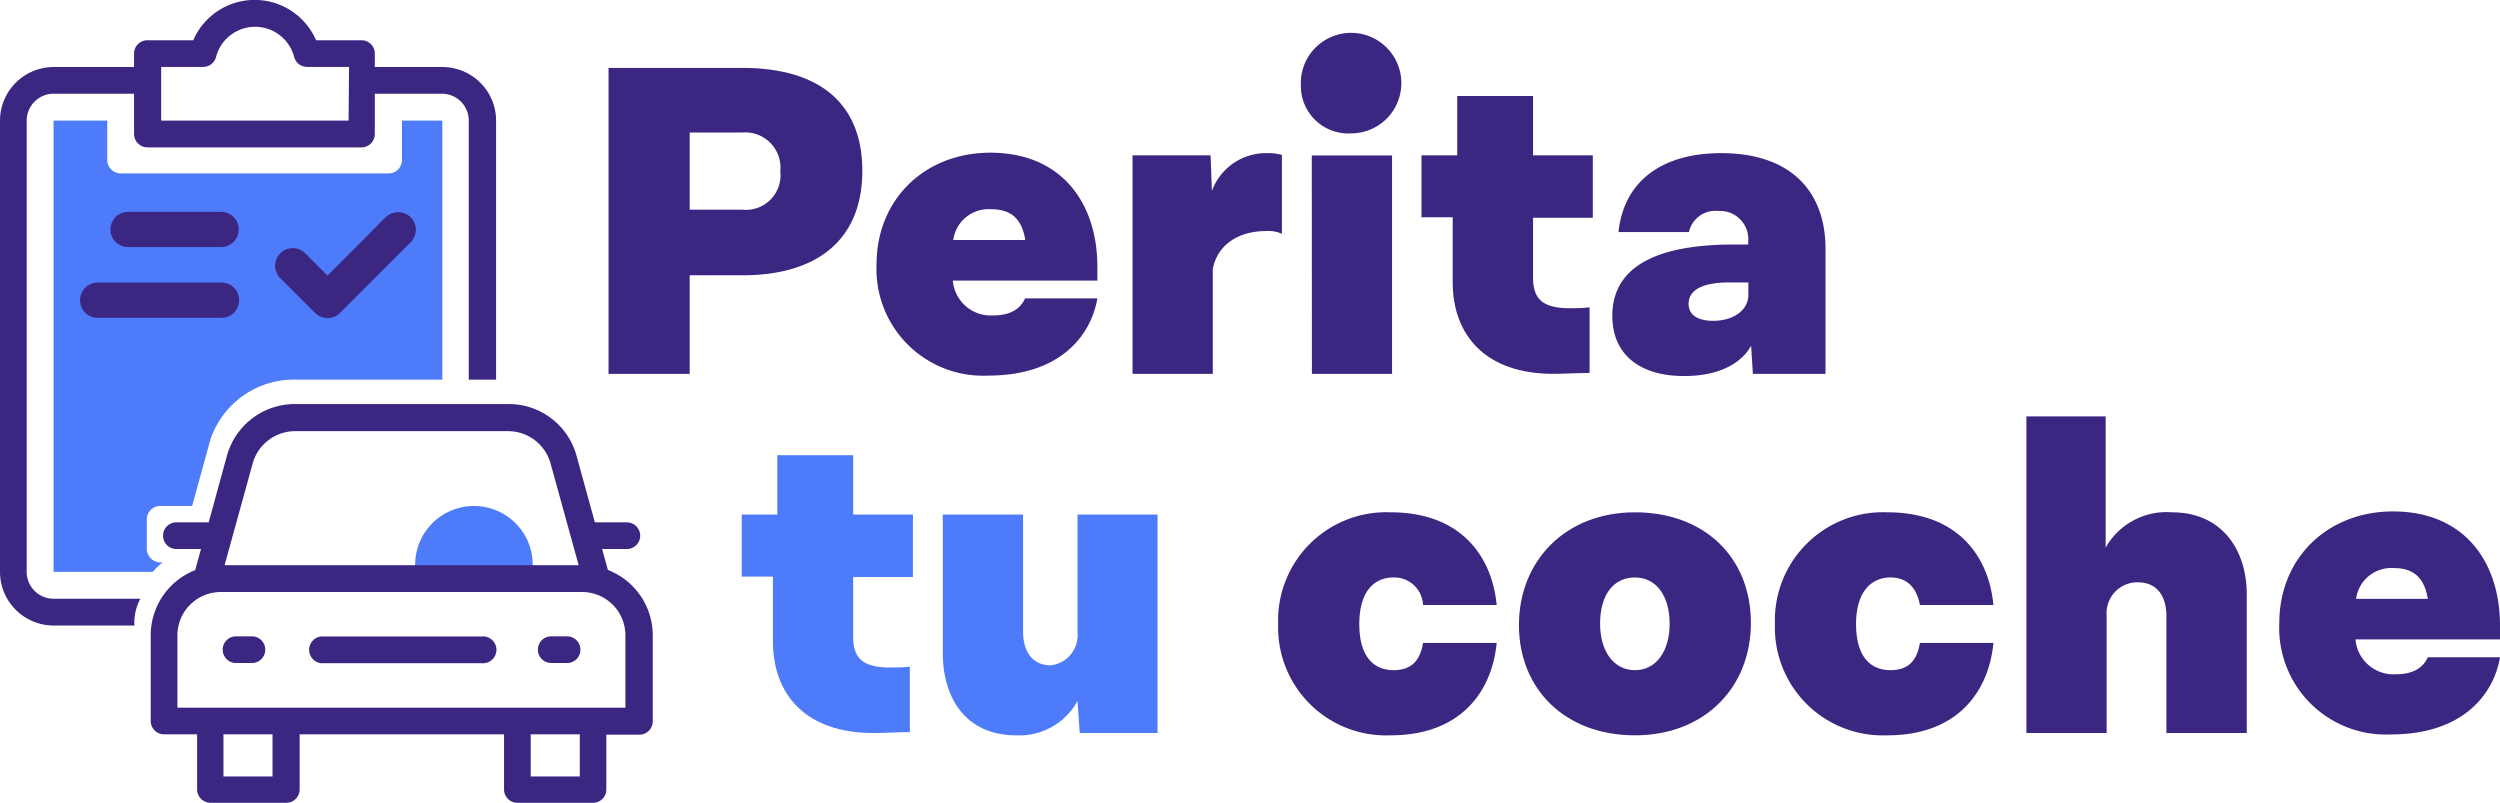 <svg xmlns="http://www.w3.org/2000/svg" viewBox="0 0 226.77 72.85"><defs><style>.cls-1{fill:#3b2782;}.cls-2{fill:#4e7bf9;}</style></defs><g id="Capa_2" data-name="Capa 2"><g id="Capa_1-2" data-name="Capa 1"><path class="cls-1" d="M12.73,54.31H4.86a2.44,2.44,0,0,1-2.44-2.43V10.94A2.45,2.45,0,0,1,4.86,8.5h7.3v3.65a1.22,1.22,0,0,0,1.21,1.22H32.83A1.22,1.22,0,0,0,34,12.15V8.5h6.08a2.44,2.44,0,0,1,2.44,2.44v23.5H45V10.94a4.87,4.87,0,0,0-4.86-4.86H34V4.86a1.21,1.21,0,0,0-1.21-1.21H28.67a6.07,6.07,0,0,0-11.14,0H13.37a1.21,1.21,0,0,0-1.21,1.21V6.08H4.86A4.87,4.87,0,0,0,0,10.94V51.88a4.87,4.87,0,0,0,4.86,4.86h7.33A4.69,4.69,0,0,1,12.73,54.31ZM31.62,10.94h-17V6.07h3.81a1.21,1.21,0,0,0,1.17-.91,3.66,3.66,0,0,1,7.08,0,1.21,1.21,0,0,0,1.17.91h3.81Z"></path><path class="cls-2" d="M37.66,51.22A5.32,5.32,0,0,1,43,45.9h0a5.32,5.32,0,0,1,5.32,5.32v1.27H37.66Z"></path><path class="cls-2" d="M14.76,51a1.25,1.25,0,0,1-1.44-1.33V47.1a1.22,1.22,0,0,1,1.22-1.21h2.89l1.67-6.07A8,8,0,0,1,27,34.44H40.12V10.94H36.46v3.58a1.21,1.21,0,0,1-1.21,1.21H10.94a1.22,1.22,0,0,1-1.21-1.21V10.94H4.86V51.87h9A6.65,6.65,0,0,1,14.76,51Z"></path><path class="cls-1" d="M17.74,51.7a6.36,6.36,0,0,0-4.07,5.93V65.4a1.21,1.21,0,0,0,1.21,1.21h3v5a1.22,1.22,0,0,0,1.22,1.21h6.87a1.21,1.21,0,0,0,1.21-1.21v-5H45.72v5a1.21,1.21,0,0,0,1.21,1.21H53.8A1.21,1.21,0,0,0,55,71.64v-5h3a1.21,1.21,0,0,0,1.21-1.21V57.63a6.36,6.36,0,0,0-4.07-5.93l-.52-1.9h2.24a1.21,1.21,0,1,0,0-2.42h-2.9l-1.67-6.06a6.37,6.37,0,0,0-6.14-4.67H26.74a6.39,6.39,0,0,0-6.15,4.67l-1.66,6.06H16a1.21,1.21,0,1,0,0,2.42h2.23l-.52,1.9Zm34.75-.43H20.37L22.93,42a4,4,0,0,1,3.81-2.89H46.12A4,4,0,0,1,49.93,42ZM48.14,66.61h4.45v3.82H48.14Zm-27.87,0h4.45v3.82H20.27Zm-4.18-2.42V57.63A3.94,3.94,0,0,1,20,53.7h32.8a3.93,3.93,0,0,1,3.93,3.93v6.56H16.09Z"></path><path class="cls-1" d="M29.15,57.73a1.22,1.22,0,0,0,0,2.43H43.7a1.22,1.22,0,1,0,0-2.43Z"></path><path class="cls-1" d="M21.41,57.72a1.21,1.21,0,0,0,0,2.42h1.44a1.21,1.21,0,0,0,0-2.42Z"></path><path class="cls-1" d="M50,57.72a1.21,1.21,0,1,0,0,2.42h1.44a1.21,1.21,0,1,0,0-2.42Z"></path><path class="cls-1" d="M78.22,15.5c0,6.07-3.88,9.47-10.88,9.47H62.56v8.94H55.2V6.16H67.34C74.34,6.16,78.22,9.39,78.22,15.5Zm-7.44,0a3.19,3.19,0,0,0-3.44-3.48H62.56v7h4.78A3.14,3.14,0,0,0,70.78,15.54Z"></path><path class="cls-1" d="M99.54,25.45H86.43a3.45,3.45,0,0,0,3.68,3.16c2,0,2.63-1,2.87-1.54h6.56c-.57,3.32-3.32,7-9.91,7A9.67,9.67,0,0,1,79.51,24c0-6,4.45-10.15,10.32-10.15,6.47,0,9.71,4.57,9.71,10.35ZM86.47,21.77H93c-.32-2.1-1.49-2.79-3.07-2.79A3.23,3.23,0,0,0,86.47,21.77Z"></path><path class="cls-1" d="M116.28,14.05v7.16a2.93,2.93,0,0,0-1.45-.25c-2.51,0-4.41,1.26-4.82,3.44v9.51h-7.28V14.09h7.08l.12,3.23a5.22,5.22,0,0,1,5-3.43A4.49,4.49,0,0,1,116.28,14.05Z"></path><path class="cls-1" d="M122.55,12.1A4.3,4.3,0,0,1,118,7.78a4.56,4.56,0,1,1,4.53,4.32Zm-3.56,2h7.28V33.91H119Z"></path><path class="cls-1" d="M139.06,19.75v5.42c0,1.86.76,2.75,3.19,2.79.65,0,1.3,0,1.94-.08v5.95c-1.09,0-2.22.08-3.31.08-6.11,0-9.11-3.48-9.11-8.33V19.71h-2.83V14.09h3.24V8.71h6.88v5.38h5.42v5.66Z"></path><path class="cls-1" d="M165.59,22.58V33.91H159l-.16-2.55c-.73,1.34-2.55,2.75-6.07,2.75-4.17,0-6.52-2.06-6.52-5.46,0-5.34,5.75-6.47,11-6.47h1.33V21.9a2.56,2.56,0,0,0-2.71-2.76,2.45,2.45,0,0,0-2.67,1.91h-6.39c.49-4.7,4.05-7.16,9.31-7.16C162.44,13.89,165.59,17.36,165.59,22.58Zm-7,4.17V25.62h-1.74c-2.26,0-3.68.6-3.68,1.94,0,1,.81,1.54,2.23,1.54C157.26,29.1,158.59,28.12,158.59,26.75Z"></path><path class="cls-2" d="M77.39,52.34v5.42c0,1.86.77,2.75,3.2,2.79.64,0,1.29,0,1.94-.08v5.94c-1.09,0-2.23.08-3.32.08-6.11,0-9.1-3.47-9.1-8.33V52.3H67.28V46.67h3.23V41.29h6.88v5.38h5.42v5.67Z"></path><path class="cls-2" d="M105,46.67V66.49H97.94l-.2-2.91a6,6,0,0,1-5.55,3.12c-4.73,0-6.67-3.56-6.67-7.45V46.67H92.8v10.6c0,1.78.81,3.08,2.51,3.08a2.75,2.75,0,0,0,2.43-3V46.67Z"></path><path class="cls-1" d="M115.94,56.62a9.81,9.81,0,0,1,10.19-10.15c6.51,0,9.23,4.13,9.63,8.41h-6.68a2.61,2.61,0,0,0-2.67-2.5c-1.73,0-3.11,1.21-3.11,4.24s1.38,4.17,3.11,4.17,2.43-1,2.67-2.47h6.68c-.4,4.25-3.12,8.38-9.63,8.38A9.79,9.79,0,0,1,115.94,56.62Z"></path><path class="cls-1" d="M161,56.62a9.81,9.81,0,0,1,10.19-10.15c6.52,0,9.23,4.13,9.63,8.41h-6.67c-.25-1.37-1-2.5-2.67-2.5s-3.12,1.21-3.12,4.24,1.38,4.17,3.12,4.17,2.42-1,2.67-2.47h6.67c-.4,4.25-3.11,8.38-9.63,8.38A9.79,9.79,0,0,1,161,56.62Z"></path><path class="cls-1" d="M203.8,53.91V66.49h-7.29V55.9c0-1.78-.8-3.08-2.62-3.08a2.79,2.79,0,0,0-2.8,3V66.49h-7.28V37.77H191v11.9a6.34,6.34,0,0,1,6-3.2C201.65,46.47,203.8,50,203.8,53.91Z"></path><path class="cls-1" d="M226.77,58H213.66a3.46,3.46,0,0,0,3.69,3.16c2,0,2.63-1,2.87-1.54h6.55c-.56,3.32-3.32,7-9.91,7a9.67,9.67,0,0,1-10.11-10.08c0-6,4.45-10.15,10.31-10.15,6.48,0,9.71,4.57,9.71,10.36Zm-13.06-3.68h6.51c-.33-2.11-1.5-2.79-3.08-2.79A3.22,3.22,0,0,0,213.71,54.36Z"></path><path class="cls-1" d="M8.86,25.63a1.6,1.6,0,0,0,0,3.2H20.09a1.6,1.6,0,0,0,0-3.2Z"></path><path class="cls-1" d="M20.18,22.41a1.6,1.6,0,0,0,0-3.19H11.49a1.6,1.6,0,0,0,0,3.19Z"></path><path class="cls-1" d="M35,19.68,29.71,25l-2.08-2.08a1.6,1.6,0,0,0-2.26,2.26l3.21,3.21a1.61,1.61,0,0,0,2.26,0l6.41-6.42a1.59,1.59,0,0,0,0-2.26,1.61,1.61,0,0,0-2.26,0Z"></path><path class="cls-1" d="M158.82,56.5c0,5.87-4.21,10.2-10.52,10.2s-10.52-4.17-10.52-10S142,46.47,148.3,46.47,158.82,50.56,158.82,56.5Zm-13.68.08c0,2.47,1.22,4.21,3.16,4.21s3.15-1.74,3.15-4.21-1.17-4.2-3.15-4.2S145.14,54,145.14,56.58Z"></path></g></g></svg>